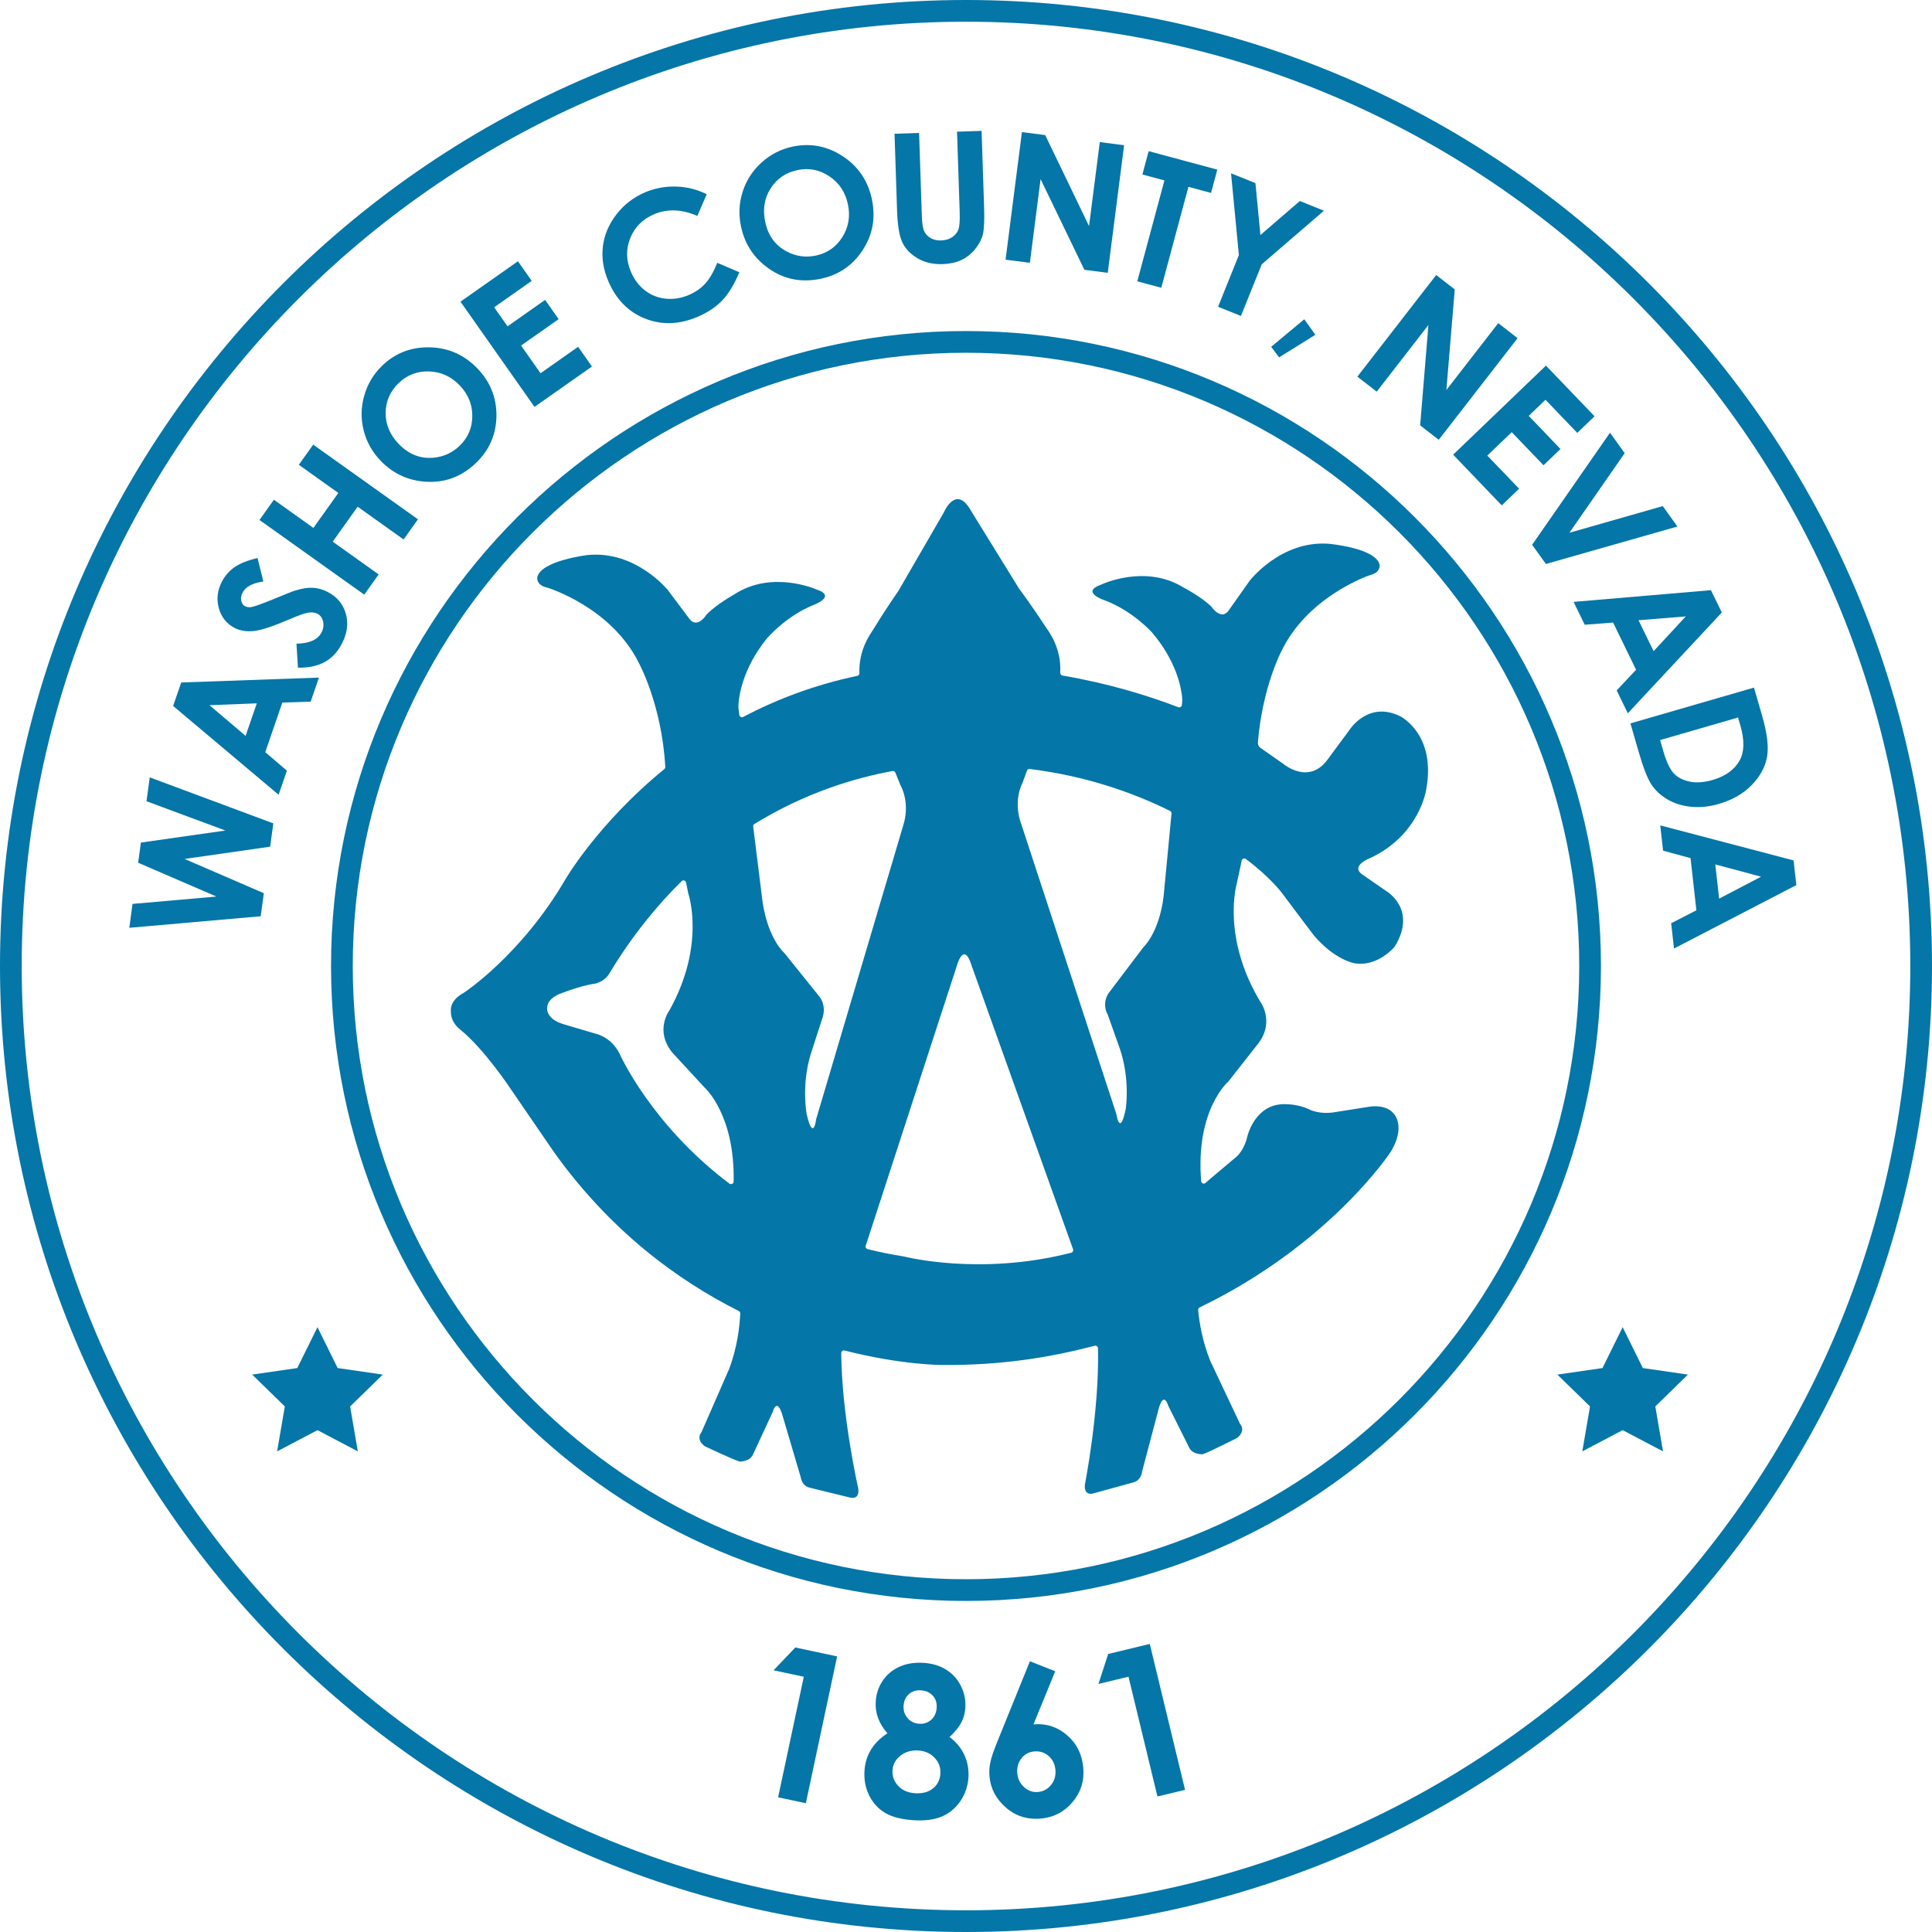 <svg width="133" height="133" viewBox="0 0 133 133" fill="none" xmlns="http://www.w3.org/2000/svg">
<g clip-path="url(#clip0_547_773)">
<path d="M66.499 133C29.832 133 0 103.169 0 66.499C0 29.83 29.832 0 66.499 0C103.167 0 133 29.832 133 66.499C133 103.167 103.168 133 66.499 133ZM66.499 1.494C30.656 1.495 1.495 30.656 1.495 66.499C1.495 102.343 30.656 131.506 66.499 131.506C102.343 131.506 131.506 102.345 131.506 66.499C131.506 30.654 102.345 1.495 66.499 1.495V1.494Z" fill="#0476A8"/>
<path d="M66.499 110.21C42.398 110.21 22.789 90.601 22.789 66.499C22.789 42.398 42.398 22.789 66.499 22.789C90.601 22.789 110.21 42.398 110.21 66.499C110.21 90.601 90.601 110.21 66.499 110.21ZM66.499 24.284C43.222 24.284 24.284 43.222 24.284 66.499C24.284 89.777 43.222 108.715 66.499 108.715C89.777 108.715 108.715 89.777 108.715 66.499C108.715 43.222 89.777 24.284 66.499 24.284Z" fill="#0476A8"/>
<path d="M94.402 59.034C97.734 57.428 98.176 54.377 98.176 54.377C98.898 50.562 96.409 49.317 96.409 49.317C94.16 48.194 92.875 50.281 92.875 50.281L91.39 52.289C90.105 54.056 88.379 52.61 88.379 52.61L86.773 51.486C86.651 51.401 86.582 51.258 86.594 51.111C86.895 47.373 88.178 44.901 88.178 44.901C89.985 41.046 94.282 39.602 94.282 39.602C95.125 39.4 94.964 38.839 94.964 38.839C94.643 37.715 91.471 37.433 91.471 37.433C88.138 37.193 86.01 40.003 86.01 40.003L84.564 42.051C84.042 42.733 83.4 41.77 83.4 41.77C82.718 41.088 81.473 40.445 81.473 40.445C78.823 38.798 75.811 40.243 75.811 40.243C74.326 40.766 76.051 41.327 76.051 41.327C77.978 42.05 79.303 43.536 79.303 43.536C80.992 45.517 81.315 47.353 81.377 47.983C81.389 48.111 81.389 48.239 81.377 48.366L81.361 48.534C81.35 48.653 81.228 48.729 81.116 48.685C78.987 47.867 76.301 47.046 73.136 46.503C73.044 46.487 72.981 46.403 72.986 46.31C73.091 44.595 72.155 43.418 72.036 43.234C70.972 41.608 70.162 40.535 70.162 40.535L66.857 35.183C65.812 33.295 64.984 35.257 64.984 35.257L61.834 40.702C61.834 40.702 61.055 41.797 60.039 43.453C59.929 43.632 59.098 44.743 59.163 46.34C59.167 46.43 59.107 46.509 59.019 46.527C56.063 47.146 53.446 48.154 51.158 49.354C51.046 49.412 50.91 49.342 50.894 49.216L50.845 48.819C50.833 48.721 50.829 48.623 50.834 48.523C50.865 47.952 51.099 46.055 52.782 43.962C52.782 43.962 54.064 42.439 55.969 41.661C55.969 41.661 57.679 41.049 56.179 40.57C56.179 40.57 53.127 39.212 50.525 40.934C50.525 40.934 49.299 41.612 48.636 42.313C48.636 42.313 48.021 43.295 47.48 42.628L45.976 40.623C45.976 40.623 43.768 37.875 40.444 38.211C40.444 38.211 37.281 38.583 36.992 39.716C36.992 39.716 36.848 40.283 37.697 40.459C37.697 40.459 42.032 41.78 43.95 45.581C43.95 45.581 45.562 48.48 45.798 52.795C45.801 52.853 45.776 52.91 45.73 52.947C41.13 56.706 38.909 60.558 38.909 60.558C35.857 65.778 31.923 68.348 31.923 68.348C30.919 68.883 31.04 69.593 31.04 69.593C30.999 70.395 31.681 70.877 31.681 70.877C33.328 72.203 35.135 74.933 35.135 74.933L38.106 79.269C41.958 84.674 46.563 88.091 50.86 90.251C50.923 90.283 50.962 90.35 50.959 90.421C50.919 91.323 50.758 92.724 50.209 94.207L48.287 98.601C48.287 98.601 47.858 99.055 48.515 99.559C48.515 99.559 50.429 100.467 50.916 100.614C50.916 100.614 51.599 100.634 51.827 100.146L53.188 97.215C53.188 97.215 53.477 96.082 53.879 97.477L55.125 101.699C55.125 101.699 55.182 102.259 55.708 102.405L58.499 103.088C58.499 103.088 59.188 103.31 59.084 102.469C59.084 102.469 57.944 97.487 57.911 93.146C57.911 93.027 58.024 92.941 58.139 92.97C62.126 93.986 64.886 93.966 64.886 93.966C68.992 93.992 72.26 93.447 75.36 92.644C75.473 92.615 75.585 92.697 75.587 92.814C75.685 97.162 74.684 102.198 74.684 102.198C74.603 103.041 75.287 102.801 75.287 102.801L78.057 102.038C78.579 101.877 78.619 101.315 78.619 101.315L79.743 97.059C80.104 95.653 80.425 96.778 80.425 96.778L81.871 99.669C82.112 100.151 82.795 100.111 82.795 100.111C83.277 99.95 85.164 98.987 85.164 98.987C85.806 98.465 85.365 98.023 85.365 98.023L83.317 93.686C82.78 92.354 82.565 91.08 82.481 90.183C82.474 90.108 82.515 90.038 82.583 90.005C91.563 85.664 95.725 79.312 95.725 79.312C96.769 77.625 96.006 76.742 96.006 76.742C95.483 75.979 94.319 76.179 94.319 76.179L92.03 76.54C90.785 76.781 90.063 76.339 90.063 76.339C89.341 76.018 88.617 76.018 88.617 76.018C86.368 75.857 85.847 78.307 85.847 78.307C85.646 79.151 85.165 79.592 85.165 79.592L83.398 81.078C83.261 81.199 83.124 81.318 82.987 81.435C82.874 81.53 82.701 81.458 82.688 81.311C82.29 76.372 84.562 74.453 84.562 74.453L86.61 71.843C87.801 70.303 86.73 68.911 86.73 68.911C84.08 64.455 85.135 60.851 85.135 60.851L85.48 59.239C85.508 59.109 85.661 59.053 85.766 59.132C87.482 60.422 88.256 61.483 88.256 61.483C89.18 62.727 90.464 64.414 90.464 64.414C91.87 66.06 93.195 66.301 93.195 66.301C94.801 66.622 96.006 65.177 96.006 65.177C97.612 62.567 95.403 61.322 95.403 61.322L93.837 60.239C92.843 59.597 94.4 59.034 94.4 59.034H94.402ZM61.641 53.19L61.991 54.062C61.991 54.062 62.708 55.246 62.153 56.909L56.185 77.046C56.185 77.046 55.991 78.658 55.532 76.703C55.532 76.703 55.152 74.705 55.815 72.557L56.589 70.164C56.589 70.164 56.993 69.273 56.341 68.524L54.007 65.619C54.007 65.619 52.895 64.687 52.501 62.127L51.85 56.901C51.841 56.831 51.875 56.76 51.936 56.723C55.431 54.573 58.831 53.555 61.44 53.079C61.525 53.064 61.608 53.11 61.641 53.189V53.19ZM42.644 72.526C42.069 71.362 40.998 71.16 40.998 71.16L38.83 70.518C37.585 70.157 37.666 69.435 37.666 69.435C37.625 68.672 38.71 68.351 38.71 68.351C40.195 67.788 40.999 67.709 40.999 67.709C41.721 67.508 41.963 66.987 41.963 66.987C43.495 64.458 45.18 62.374 46.927 60.657C47.029 60.557 47.202 60.611 47.23 60.752L47.383 61.515C47.383 61.515 48.609 65.014 46.089 69.545C46.089 69.545 45.029 70.935 46.293 72.471L48.539 74.906C48.539 74.906 50.595 76.748 50.504 81.339C50.501 81.486 50.332 81.57 50.214 81.482C44.806 77.413 42.646 72.527 42.646 72.527L42.644 72.526ZM62.239 86.499C61.367 86.363 60.53 86.191 59.724 85.991C59.622 85.966 59.564 85.858 59.596 85.758L65.844 66.564C65.844 66.564 66.334 64.655 66.897 66.502L73.871 86C73.907 86.1 73.849 86.21 73.745 86.237C67.456 87.86 62.239 86.499 62.239 86.499ZM80.108 61.685C79.787 64.255 78.702 65.219 78.702 65.219L76.453 68.19C75.743 69.02 76.252 69.836 76.252 69.836L77.095 72.205C77.817 74.333 77.496 76.34 77.496 76.34C77.095 78.307 76.854 76.701 76.854 76.701L70.309 56.745C69.706 55.099 70.389 53.895 70.389 53.895L70.698 53.054C70.728 52.975 70.808 52.927 70.892 52.937C74.742 53.42 77.964 54.544 80.548 55.824C80.616 55.857 80.655 55.928 80.648 56.004L80.105 61.686L80.108 61.685Z" fill="#0476A8"/>
<path d="M21.855 91.363L23.244 94.177L26.35 94.628L24.103 96.819L24.633 99.913L21.855 98.452L19.077 99.913L19.608 96.819L17.36 94.628L20.466 94.177L21.855 91.363Z" fill="#0476A8"/>
<path d="M111.705 91.363L113.094 94.177L116.199 94.628L113.952 96.819L114.483 99.913L111.705 98.452L108.927 99.913L109.458 96.819L107.21 94.628L110.316 94.177L111.705 91.363Z" fill="#0476A8"/>
<path d="M8.901 63.869L9.124 62.226L14.898 61.719L9.51 59.392L9.699 58.003L15.516 57.174L10.085 55.157L10.309 53.514L18.815 56.683L18.598 58.285L12.706 59.131L18.163 61.489L17.948 63.075L8.903 63.87L8.901 63.869Z" fill="#0476A8"/>
<path d="M11.919 48.599L12.475 46.983L21.956 46.646L21.386 48.302L19.436 48.364L18.26 51.78L19.75 53.054L19.179 54.711L11.919 48.599ZM14.42 48.546L16.907 50.659L17.679 48.419L14.42 48.546Z" fill="#0476A8"/>
<path d="M17.729 38.413L18.13 40.029C17.386 40.137 16.91 40.391 16.7 40.795C16.599 40.991 16.567 41.179 16.608 41.358C16.648 41.537 16.733 41.662 16.865 41.731C16.997 41.799 17.145 41.819 17.309 41.791C17.528 41.752 18.055 41.56 18.889 41.219C19.663 40.898 20.143 40.707 20.331 40.651C20.794 40.507 21.199 40.445 21.544 40.464C21.889 40.483 22.227 40.578 22.558 40.751C23.203 41.086 23.619 41.586 23.808 42.25C23.996 42.914 23.905 43.604 23.531 44.321C23.241 44.88 22.85 45.297 22.359 45.569C21.869 45.842 21.253 45.974 20.512 45.964L20.407 44.312C21.297 44.295 21.871 44.041 22.128 43.549C22.262 43.292 22.299 43.038 22.24 42.785C22.182 42.532 22.054 42.355 21.859 42.254C21.681 42.161 21.469 42.135 21.222 42.174C20.976 42.214 20.552 42.362 19.951 42.621C18.808 43.114 17.982 43.387 17.473 43.439C16.964 43.492 16.521 43.42 16.144 43.224C15.599 42.94 15.24 42.489 15.066 41.871C14.892 41.254 14.963 40.64 15.28 40.03C15.485 39.638 15.769 39.312 16.136 39.052C16.502 38.791 17.032 38.58 17.729 38.416V38.413Z" fill="#0476A8"/>
<path d="M17.863 35.796L18.855 34.403L21.576 36.342L23.292 33.935L20.571 31.997L21.56 30.609L28.771 35.749L27.782 37.136L24.62 34.882L22.904 37.289L26.066 39.543L25.074 40.936L17.863 35.796Z" fill="#0476A8"/>
<path d="M26.294 25.189C27.192 24.315 28.28 23.889 29.558 23.91C30.837 23.931 31.931 24.408 32.842 25.342C33.743 26.268 34.188 27.362 34.175 28.624C34.162 29.886 33.701 30.959 32.792 31.845C31.841 32.772 30.729 33.213 29.457 33.169C28.186 33.124 27.109 32.648 26.227 31.743C25.636 31.136 25.24 30.436 25.038 29.641C24.835 28.846 24.846 28.05 25.07 27.252C25.293 26.454 25.702 25.767 26.294 25.189ZM27.432 26.384C26.845 26.955 26.551 27.641 26.548 28.439C26.546 29.236 26.851 29.95 27.465 30.58C28.148 31.281 28.94 31.591 29.841 31.509C30.544 31.446 31.148 31.168 31.654 30.675C32.227 30.118 32.514 29.436 32.513 28.629C32.513 27.822 32.217 27.115 31.626 26.509C31.039 25.905 30.337 25.592 29.524 25.569C28.711 25.546 28.014 25.817 27.432 26.384Z" fill="#0476A8"/>
<path d="M31.701 20.767L35.654 17.986L36.603 19.335L34.018 21.154L34.94 22.464L37.525 20.645L38.456 21.97L35.871 23.788L37.212 25.694L39.797 23.875L40.749 25.23L36.796 28.011L31.701 20.768V20.767Z" fill="#0476A8"/>
<path d="M48.651 13.368L48.006 14.864C46.937 14.398 45.941 14.361 45.018 14.753C44.239 15.084 43.697 15.63 43.39 16.388C43.083 17.147 43.095 17.917 43.427 18.696C43.658 19.24 43.981 19.672 44.397 19.993C44.813 20.314 45.288 20.504 45.821 20.56C46.355 20.616 46.885 20.533 47.414 20.308C47.864 20.117 48.24 19.858 48.541 19.532C48.842 19.204 49.121 18.725 49.379 18.092L50.897 18.742C50.545 19.585 50.15 20.235 49.711 20.69C49.272 21.145 48.709 21.518 48.023 21.811C46.756 22.349 45.548 22.388 44.399 21.928C43.251 21.468 42.41 20.61 41.876 19.355C41.53 18.542 41.407 17.741 41.505 16.954C41.604 16.166 41.915 15.434 42.436 14.759C42.958 14.084 43.614 13.578 44.404 13.242C45.076 12.956 45.784 12.823 46.527 12.842C47.27 12.861 47.978 13.037 48.651 13.37V13.368Z" fill="#0476A8"/>
<path d="M54.572 10.092C55.797 9.834 56.946 10.055 58.015 10.756C59.085 11.458 59.754 12.447 60.023 13.723C60.289 14.988 60.08 16.149 59.394 17.208C58.707 18.268 57.745 18.928 56.503 19.189C55.202 19.464 54.026 19.242 52.977 18.524C51.926 17.807 51.272 16.829 51.011 15.592C50.836 14.764 50.876 13.959 51.131 13.18C51.385 12.4 51.82 11.733 52.436 11.179C53.051 10.625 53.764 10.262 54.574 10.091L54.572 10.092ZM54.895 11.71C54.093 11.879 53.477 12.3 53.048 12.973C52.62 13.646 52.496 14.412 52.677 15.272C52.879 16.23 53.383 16.915 54.188 17.328C54.815 17.651 55.474 17.739 56.166 17.594C56.947 17.429 57.554 17.006 57.986 16.324C58.417 15.643 58.545 14.887 58.37 14.059C58.196 13.234 57.772 12.595 57.097 12.14C56.423 11.685 55.689 11.542 54.895 11.709V11.71Z" fill="#0476A8"/>
<path d="M61.58 9.208L63.271 9.151L63.46 14.875C63.476 15.368 63.53 15.715 63.624 15.916C63.716 16.117 63.864 16.276 64.068 16.392C64.27 16.508 64.512 16.561 64.793 16.552C65.09 16.542 65.343 16.466 65.554 16.323C65.764 16.18 65.906 16.001 65.981 15.789C66.057 15.575 66.085 15.173 66.065 14.579L65.883 9.066L67.573 9.01L67.747 14.286C67.776 15.177 67.747 15.796 67.658 16.145C67.569 16.493 67.388 16.832 67.116 17.163C66.844 17.493 66.526 17.741 66.162 17.909C65.798 18.076 65.372 18.166 64.883 18.182C64.241 18.203 63.677 18.075 63.192 17.796C62.707 17.517 62.355 17.159 62.136 16.722C61.916 16.285 61.789 15.54 61.754 14.485L61.58 9.209V9.208Z" fill="#0476A8"/>
<path d="M70.349 9.095L71.953 9.3L74.97 15.562L75.711 9.782L77.384 9.997L76.258 18.78L74.65 18.574L71.635 12.33L70.897 18.092L69.224 17.877L70.35 9.094L70.349 9.095Z" fill="#0476A8"/>
<path d="M79.074 10.406L83.8 11.677L83.369 13.282L81.811 12.863L79.944 19.81L78.292 19.366L80.16 12.42L78.642 12.012L79.074 10.407V10.406Z" fill="#0476A8"/>
<path d="M84.747 11.931L86.425 12.607L86.768 16.179L89.482 13.838L91.14 14.505L86.86 18.194L85.427 21.751L83.853 21.117L85.285 17.56L84.746 11.931H84.747Z" fill="#0476A8"/>
<path d="M89.787 21.978L90.551 23.046L88.052 24.601L87.509 23.873L89.787 21.978Z" fill="#0476A8"/>
<path d="M98.868 18.932L100.146 19.923L99.569 26.85L103.14 22.245L104.472 23.279L99.044 30.276L97.764 29.282L98.334 22.372L94.774 26.962L93.442 25.929L98.869 18.932H98.868Z" fill="#0476A8"/>
<path d="M106.424 25.169L109.771 28.658L108.58 29.8L106.393 27.52L105.238 28.629L107.425 30.909L106.257 32.03L104.068 29.75L102.387 31.363L104.576 33.643L103.381 34.789L100.035 31.3L106.424 25.169Z" fill="#0476A8"/>
<path d="M110.833 29.788L111.844 31.196L108.037 36.676L114.465 34.84L115.475 36.246L106.422 38.824L105.473 37.504L110.833 29.789V29.788Z" fill="#0476A8"/>
<path d="M117.782 40.628L118.531 42.164L112.06 49.103L111.293 47.528L112.629 46.107L111.047 42.858L109.092 43.008L108.326 41.434L117.782 40.628ZM116.05 42.434L112.797 42.697L113.835 44.827L116.051 42.434H116.05Z" fill="#0476A8"/>
<path d="M120.744 47.334L121.3 49.252C121.658 50.489 121.771 51.452 121.638 52.141C121.505 52.83 121.151 53.47 120.573 54.059C119.996 54.647 119.246 55.075 118.325 55.343C117.67 55.533 117.036 55.598 116.424 55.54C115.811 55.481 115.269 55.312 114.796 55.035C114.323 54.756 113.951 54.414 113.684 54.007C113.415 53.601 113.122 52.847 112.803 51.745L112.24 49.798L120.745 47.335L120.744 47.334ZM119.649 49.394L114.282 50.947L114.5 51.699C114.714 52.44 114.955 52.952 115.22 53.236C115.487 53.52 115.851 53.709 116.314 53.806C116.777 53.902 117.301 53.864 117.888 53.696C118.79 53.434 119.418 52.979 119.769 52.329C120.085 51.744 120.097 50.95 119.807 49.943L119.648 49.394H119.649Z" fill="#0476A8"/>
<path d="M123.472 59.233L123.661 60.931L115.238 65.297L115.044 63.556L116.78 62.666L116.379 59.075L114.487 58.56L114.293 56.82L123.472 59.232V59.233ZM121.234 60.352L118.082 59.508L118.345 61.863L121.235 60.352H121.234Z" fill="#0476A8"/>
<path d="M54.749 113.414L57.628 114.028L55.475 124.134L53.566 123.728L55.334 115.428L53.252 114.984L54.75 113.414H54.749Z" fill="#0476A8"/>
<path d="M65.365 119.581C65.815 119.909 66.152 120.316 66.38 120.801C66.606 121.286 66.703 121.803 66.669 122.35C66.633 122.945 66.452 123.485 66.125 123.972C65.798 124.459 65.376 124.815 64.861 125.04C64.346 125.264 63.7 125.354 62.924 125.307C62.092 125.256 61.438 125.093 60.962 124.818C60.486 124.543 60.116 124.147 59.851 123.631C59.587 123.115 59.474 122.543 59.511 121.917C59.544 121.374 59.691 120.886 59.955 120.454C60.218 120.021 60.596 119.644 61.09 119.322C60.8 118.99 60.588 118.643 60.452 118.281C60.316 117.919 60.261 117.542 60.285 117.149C60.317 116.612 60.476 116.131 60.763 115.705C61.049 115.28 61.433 114.959 61.915 114.741C62.397 114.524 62.944 114.434 63.557 114.471C64.16 114.507 64.683 114.663 65.127 114.938C65.57 115.213 65.91 115.587 66.147 116.057C66.384 116.528 66.486 117.026 66.455 117.55C66.433 117.919 66.344 118.257 66.186 118.564C66.03 118.871 65.757 119.21 65.368 119.58L65.365 119.581ZM63.206 120.504C62.734 120.476 62.328 120.595 61.988 120.863C61.648 121.132 61.465 121.464 61.442 121.861C61.417 122.278 61.548 122.638 61.835 122.944C62.121 123.25 62.512 123.418 63.008 123.447C63.508 123.477 63.914 123.367 64.227 123.116C64.54 122.865 64.709 122.527 64.736 122.102C64.761 121.676 64.629 121.311 64.337 121.005C64.046 120.699 63.669 120.532 63.206 120.504ZM63.378 116.362C63.055 116.343 62.783 116.433 62.563 116.632C62.343 116.831 62.222 117.097 62.202 117.428C62.182 117.759 62.275 118.043 62.482 118.28C62.688 118.517 62.953 118.645 63.275 118.664C63.607 118.685 63.885 118.591 64.112 118.385C64.337 118.179 64.461 117.901 64.482 117.552C64.502 117.221 64.411 116.945 64.208 116.725C64.006 116.504 63.729 116.383 63.378 116.362Z" fill="#0476A8"/>
<path d="M70.901 114.363L72.642 115.051L71.146 118.706C72.019 118.629 72.787 118.877 73.453 119.448C74.12 120.02 74.493 120.771 74.574 121.698C74.653 122.594 74.405 123.381 73.833 124.059C73.259 124.737 72.53 125.114 71.643 125.192C70.715 125.273 69.914 125.018 69.238 124.426C68.563 123.834 68.19 123.12 68.117 122.286C68.088 121.969 68.108 121.645 68.176 121.315C68.243 120.985 68.42 120.471 68.707 119.773L70.9 114.363H70.901ZM71.198 120.57C70.833 120.602 70.539 120.76 70.315 121.046C70.091 121.332 69.996 121.672 70.031 122.069C70.066 122.465 70.225 122.788 70.507 123.035C70.79 123.283 71.104 123.393 71.449 123.363C71.813 123.33 72.114 123.17 72.352 122.882C72.589 122.593 72.691 122.246 72.656 121.839C72.621 121.443 72.464 121.124 72.188 120.882C71.91 120.641 71.58 120.537 71.198 120.57Z" fill="#0476A8"/>
<path d="M76.29 113.86L79.151 113.169L81.579 123.213L79.68 123.671L77.686 115.424L75.617 115.924L76.289 113.86H76.29Z" fill="#0476A8"/>
</g>
<defs>
<clipPath id="clip0_547_773">
<rect width="133" height="133" fill="white"/>
</clipPath>
</defs>
</svg>
